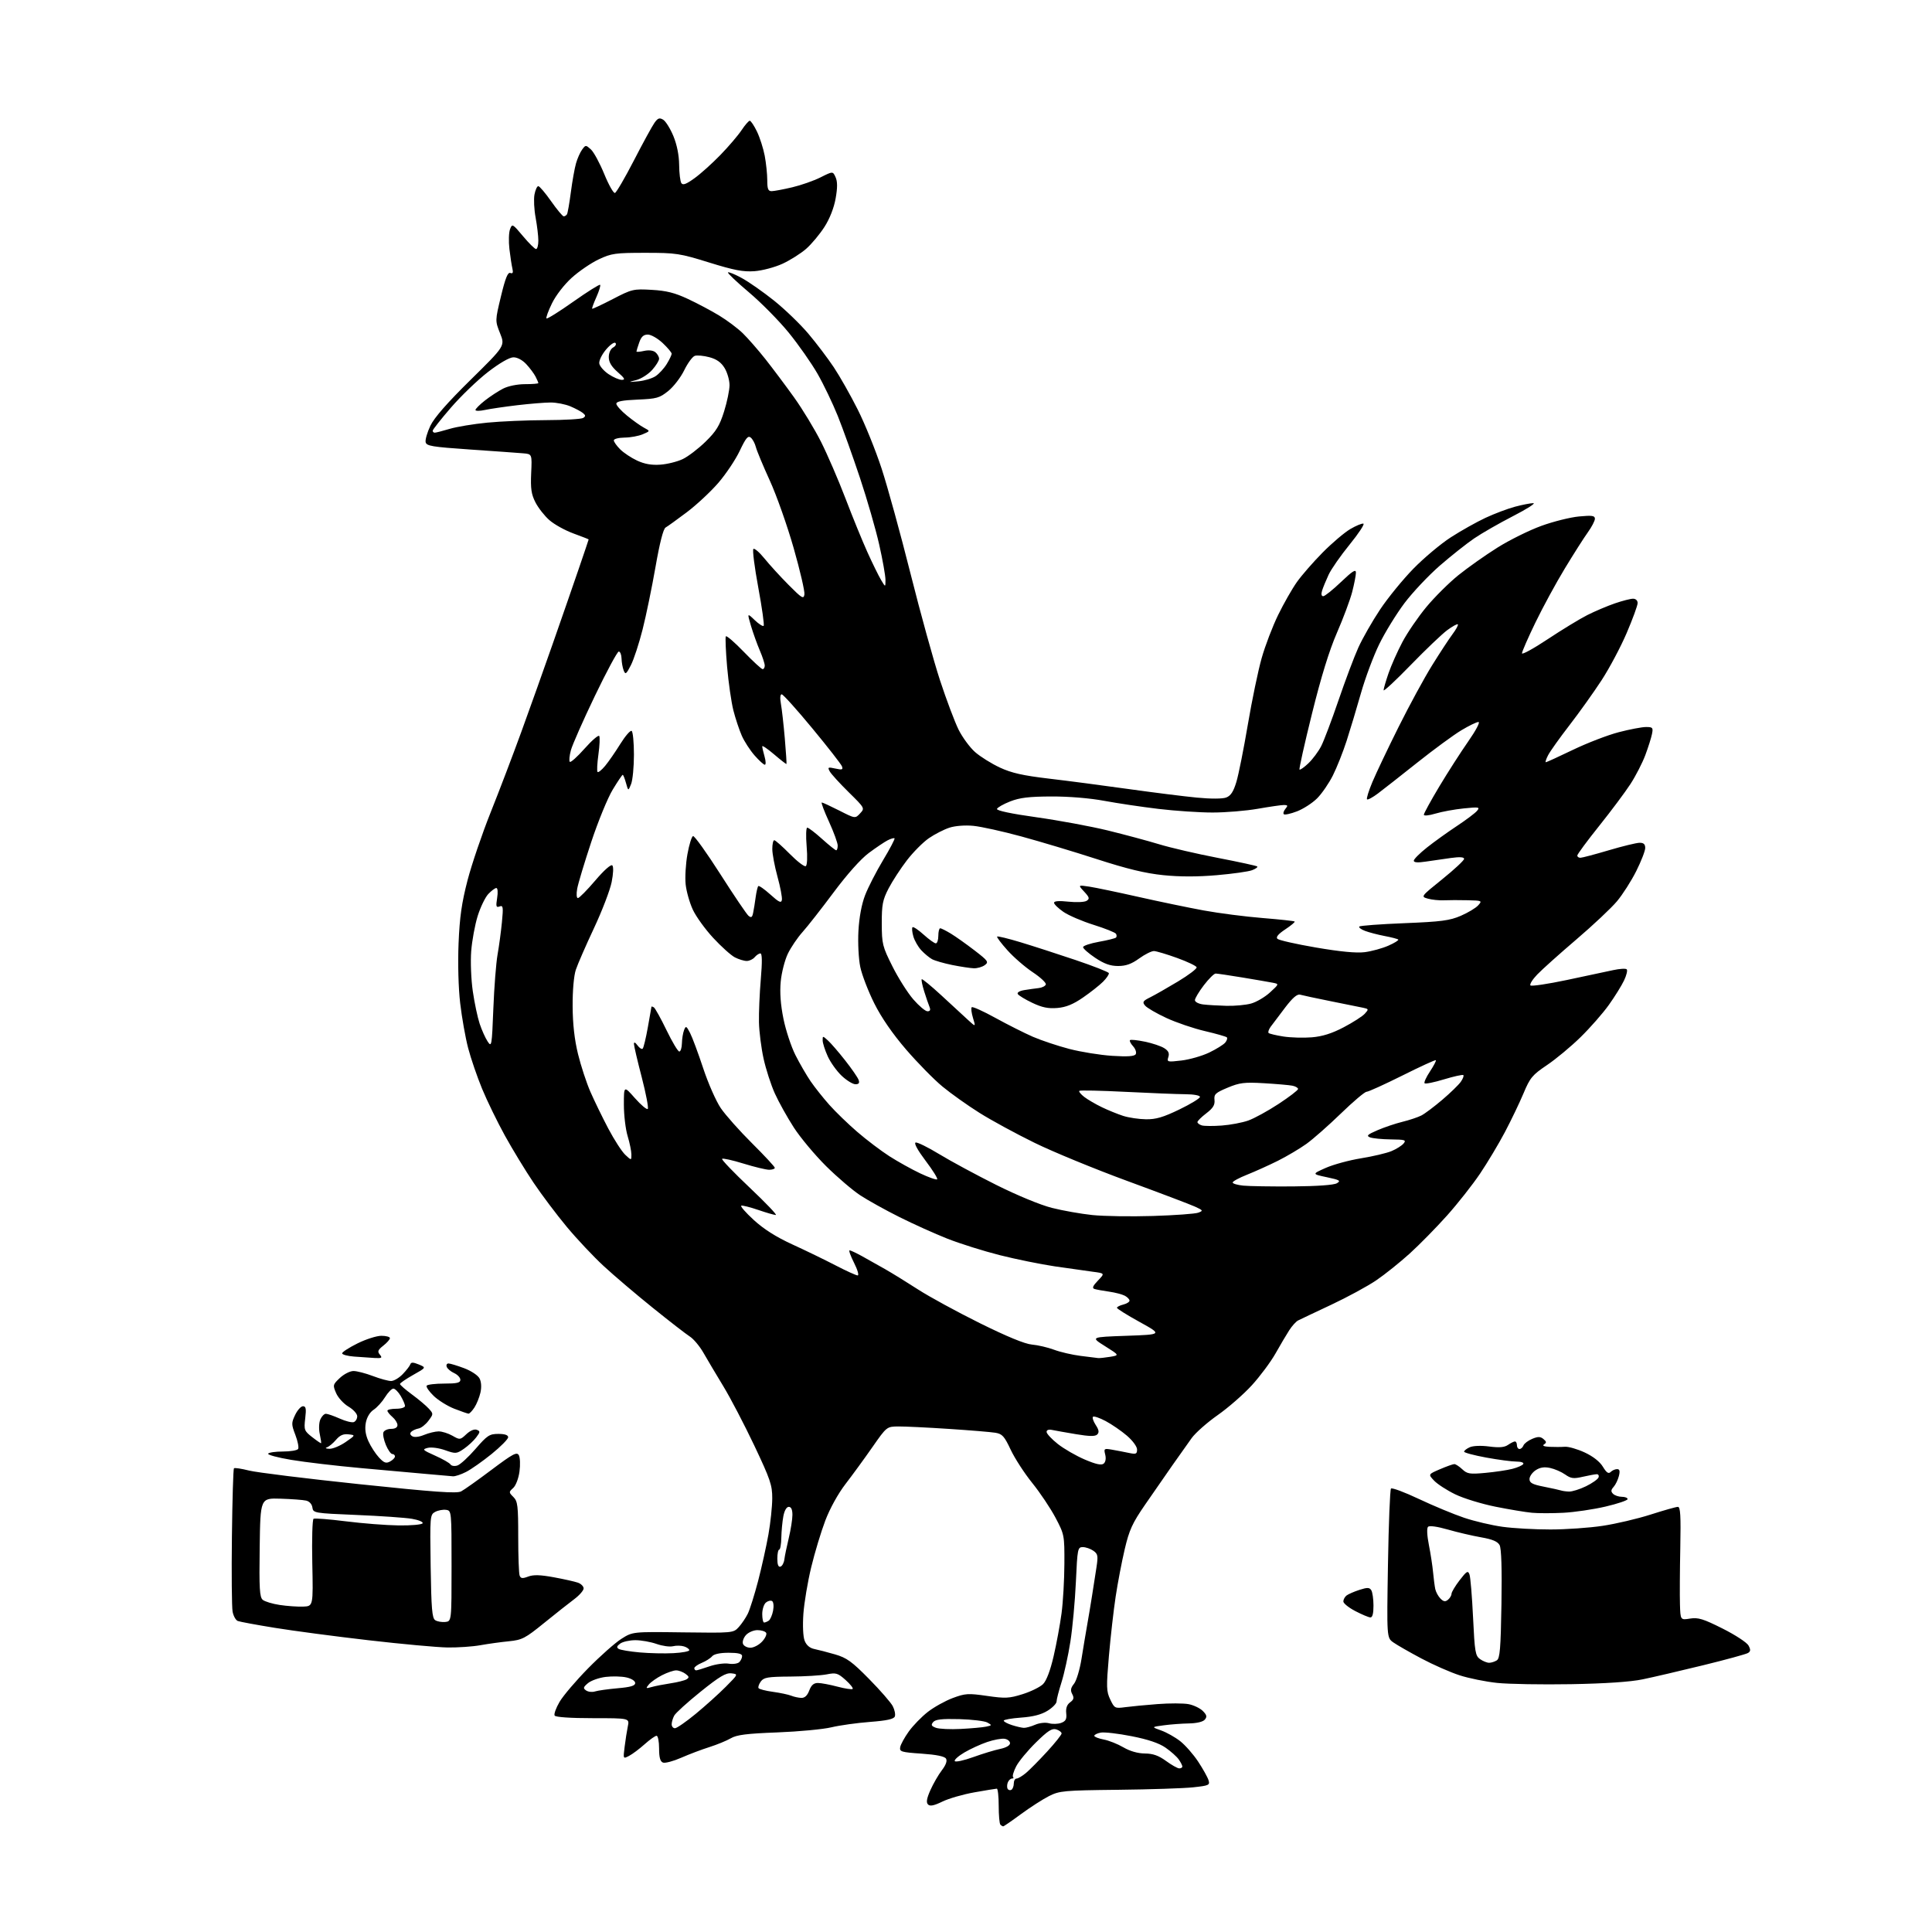 <?xml version="1.0" encoding="UTF-8" standalone="no"?>
<svg 
  version="1.1" 
  xmlns="http://www.w3.org/2000/svg" 
  xmlns:xlink="http://www.w3.org/1999/xlink" 
  xmlns:svg="http://www.w3.org/2000/svg"
  xmlns:rdf="http://www.w3.org/1999/02/22-rdf-syntax-ns#"
  xmlns:cc="http://creativecommons.org/ns#"
  xmlns:dc="http://purl.org/dc/elements/1.1/"
  viewBox="0 0 768 768"
  width="768"
  height="768"
>
<style>svg {background-color: white; }</style>"
<path stroke="none" fill="black" fill-rule="evenodd" d="M398.79,726.00C398.54,726.00 398.03,725.70 397.67,725.33C397.30,724.97 397.00,721.59 397.00,717.83C397.00,714.08 396.66,711.01 396.25,711.02C395.84,711.03 391.84,711.68 387.36,712.48C382.89,713.27 377.15,714.92 374.61,716.16C371.27,717.78 369.70,718.10 368.91,717.31C368.11,716.51 368.37,714.94 369.84,711.62C370.96,709.10 373.00,705.55 374.38,703.74C376.03,701.58 376.60,699.98 376.05,699.08C375.49,698.17 372.22,697.51 366.35,697.10C358.26,696.55 357.53,696.33 357.84,694.53C358.03,693.45 359.57,690.64 361.26,688.29C362.95,685.93 366.35,682.44 368.81,680.52C371.26,678.61 375.73,676.12 378.72,675.00C383.71,673.14 384.86,673.07 392.35,674.15C399.65,675.21 401.18,675.13 406.52,673.45C409.81,672.42 413.46,670.62 414.63,669.46C415.98,668.11 417.50,664.10 418.82,658.42C419.96,653.51 421.38,645.82 421.98,641.33C422.58,636.84 423.09,627.97 423.11,621.63C423.16,610.28 423.10,609.98 419.57,603.29C417.59,599.56 413.44,593.35 410.33,589.50C407.22,585.65 403.37,579.70 401.76,576.28C399.24,570.91 398.41,569.99 395.67,569.54C393.93,569.25 385.60,568.56 377.17,568.01C368.74,567.45 359.74,567.02 357.17,567.04C352.50,567.08 352.50,567.08 346.77,575.29C343.62,579.81 338.82,586.39 336.10,589.92C333.18,593.71 329.89,599.65 328.08,604.42C326.39,608.86 323.86,617.23 322.47,623.00C321.07,628.77 319.68,637.10 319.36,641.50C319.03,646.24 319.23,650.61 319.86,652.22C320.56,654.00 321.90,655.14 323.71,655.51C325.25,655.82 328.95,656.78 331.95,657.65C336.57,658.99 338.64,660.48 345.45,667.40C349.88,671.89 354.12,676.76 354.88,678.21C355.64,679.67 356.01,681.52 355.71,682.32C355.30,683.37 352.57,683.97 345.82,684.49C340.70,684.88 333.80,685.84 330.50,686.63C327.20,687.42 317.52,688.33 309.00,688.66C296.81,689.12 292.86,689.62 290.50,691.00C288.85,691.96 285.02,693.53 282.00,694.49C278.98,695.44 273.93,697.35 270.79,698.73C267.64,700.11 264.38,700.98 263.54,700.65C262.44,700.23 262.00,698.63 262.00,695.03C262.00,692.26 261.55,690.00 261.00,690.00C260.45,690.00 258.32,691.51 256.25,693.36C254.19,695.20 251.42,697.28 250.10,697.97C247.69,699.23 247.69,699.23 248.30,694.37C248.63,691.69 249.20,688.04 249.57,686.25C250.25,683.00 250.25,683.00 235.68,683.00C226.77,683.00 220.87,682.60 220.48,681.97C220.13,681.40 221.01,678.95 222.44,676.51C223.87,674.07 228.97,668.08 233.77,663.20C238.57,658.31 244.53,653.04 247.00,651.47C251.50,648.62 251.50,648.62 271.51,648.89C291.32,649.15 291.53,649.13 293.64,646.82C294.81,645.55 296.43,643.15 297.25,641.50C298.07,639.85 299.91,634.00 301.35,628.50C302.78,623.00 304.63,614.67 305.46,610.00C306.29,605.32 306.97,598.85 306.98,595.62C307.00,590.38 306.22,588.09 299.84,574.62C295.89,566.30 290.35,555.67 287.50,551.00C284.66,546.33 281.12,540.36 279.62,537.74C278.13,535.13 275.69,532.22 274.20,531.28C272.72,530.33 266.05,525.17 259.40,519.80C252.74,514.44 244.00,507.00 239.97,503.27C235.94,499.55 229.35,492.55 225.32,487.71C221.30,482.88 215.34,474.97 212.09,470.13C208.83,465.29 203.71,456.87 200.70,451.42C197.69,445.96 193.61,437.59 191.64,432.81C189.67,428.03 187.17,420.74 186.09,416.61C185.01,412.48 183.59,404.47 182.93,398.80C182.22,392.71 181.96,382.99 182.29,375.00C182.72,364.53 183.53,358.90 185.86,349.91C187.52,343.54 191.66,331.39 195.05,322.91C198.44,314.44 203.91,300.07 207.21,291.00C210.51,281.93 216.13,266.18 219.69,256.00C223.25,245.82 227.93,232.35 230.08,226.05C232.24,219.75 234.00,214.52 234.00,214.43C234.00,214.34 231.28,213.28 227.95,212.06C224.63,210.85 220.33,208.47 218.40,206.77C216.46,205.08 213.97,201.89 212.85,199.70C211.20,196.47 210.88,194.25 211.15,188.10C211.50,180.50 211.50,180.50 208.00,180.20C206.07,180.03 196.63,179.36 187.01,178.70C171.62,177.64 169.49,177.29 169.19,175.73C169.00,174.75 169.86,171.83 171.09,169.23C172.60,166.05 177.83,160.08 187.06,151.00C200.78,137.50 200.78,137.50 198.79,132.50C196.80,127.50 196.80,127.50 199.15,117.75C200.88,110.56 201.86,108.13 202.86,108.51C203.84,108.88 204.07,108.39 203.69,106.76C203.39,105.52 202.86,102.03 202.50,99.00C202.15,95.97 202.25,92.44 202.74,91.14C203.60,88.84 203.74,88.92 207.91,93.89C210.26,96.70 212.59,99.00 213.09,99.00C213.59,99.00 214.00,97.51 214.00,95.68C214.00,93.86 213.51,89.74 212.92,86.52C212.32,83.31 212.12,79.17 212.46,77.34C212.81,75.50 213.49,74.00 213.98,74.00C214.47,74.00 216.77,76.70 219.08,80.00C221.40,83.30 223.65,86.00 224.09,86.00C224.52,86.00 225.11,85.63 225.39,85.18C225.66,84.73 226.35,80.80 226.92,76.43C227.49,72.07 228.41,66.90 228.97,64.95C229.52,63.00 230.62,60.53 231.40,59.47C232.79,57.57 232.86,57.57 234.89,59.40C236.03,60.43 238.41,64.82 240.19,69.16C241.96,73.49 243.88,76.88 244.45,76.70C245.03,76.51 248.43,70.69 252.00,63.76C255.57,56.83 259.25,50.11 260.16,48.83C261.51,46.93 262.15,46.70 263.63,47.59C264.63,48.20 266.45,51.12 267.68,54.09C269.09,57.51 269.93,61.70 269.97,65.50C270.00,68.80 270.39,72.07 270.84,72.77C271.44,73.73 272.74,73.25 276.07,70.85C278.51,69.10 283.15,64.92 286.39,61.58C289.63,58.24 293.41,53.81 294.78,51.75C296.15,49.69 297.62,48.00 298.04,48.00C298.47,48.00 299.76,49.93 300.90,52.28C302.04,54.64 303.43,58.98 303.99,61.92C304.54,64.86 305.00,69.24 305.00,71.64C305.00,75.13 305.35,76.00 306.75,75.99C307.71,75.98 311.38,75.29 314.90,74.46C318.42,73.63 323.50,71.85 326.19,70.50C331.07,68.05 331.07,68.05 332.15,70.44C332.93,72.15 332.94,74.55 332.18,78.87C331.51,82.64 329.84,86.91 327.73,90.21C325.86,93.12 322.60,97.03 320.47,98.90C318.33,100.77 314.10,103.44 311.05,104.85C308.00,106.25 302.99,107.58 299.92,107.80C295.48,108.13 291.81,107.43 281.92,104.36C270.19,100.72 268.77,100.50 256.50,100.50C244.58,100.50 243.04,100.72 238.00,103.10C234.97,104.53 230.16,107.81 227.30,110.39C224.30,113.10 220.96,117.42 219.42,120.58C217.94,123.60 216.96,126.30 217.24,126.58C217.52,126.86 222.33,123.86 227.91,119.91C233.50,115.97 238.29,112.96 238.56,113.22C238.82,113.49 238.15,115.67 237.08,118.08C236.00,120.48 235.24,122.57 235.39,122.72C235.54,122.87 239.22,121.15 243.58,118.89C251.21,114.93 251.78,114.80 259.08,115.22C264.89,115.55 268.24,116.39 273.47,118.84C277.22,120.59 282.83,123.57 285.93,125.46C289.04,127.35 293.24,130.50 295.27,132.47C297.30,134.45 301.35,139.08 304.28,142.78C307.20,146.48 312.33,153.32 315.68,158.00C319.03,162.68 323.83,170.60 326.36,175.61C328.89,180.63 333.26,190.75 336.08,198.11C338.89,205.48 342.82,215.10 344.81,219.50C346.80,223.90 349.23,228.85 350.21,230.50C351.99,233.50 351.99,233.50 351.99,230.50C351.98,228.85 350.87,222.55 349.50,216.50C348.14,210.45 344.70,198.53 341.86,190.00C339.02,181.47 335.06,170.41 333.05,165.40C331.04,160.40 327.42,152.84 325.00,148.61C322.57,144.37 317.42,137.02 313.55,132.26C309.67,127.50 302.54,120.27 297.70,116.19C292.86,112.11 289.12,108.55 289.38,108.28C289.65,108.02 292.13,109.03 294.89,110.54C297.65,112.04 303.42,116.08 307.71,119.51C311.99,122.94 318.11,128.84 321.31,132.62C324.51,136.41 329.07,142.43 331.45,146.00C333.83,149.57 338.11,157.12 340.95,162.78C343.80,168.43 348.08,179.01 350.46,186.28C352.84,193.55 358.00,212.32 361.94,228.00C365.88,243.68 371.16,262.80 373.69,270.50C376.22,278.20 379.54,287.01 381.07,290.09C382.61,293.16 385.56,297.16 387.63,298.98C389.71,300.80 394.13,303.56 397.45,305.11C402.11,307.28 406.59,308.29 417.00,309.52C424.43,310.39 438.60,312.25 448.50,313.64C458.40,315.03 470.66,316.57 475.75,317.06C481.37,317.60 485.97,317.58 487.45,317.02C489.25,316.33 490.32,314.70 491.49,310.79C492.37,307.88 494.41,297.62 496.04,288.00C497.67,278.38 500.14,266.48 501.54,261.58C502.93,256.67 505.88,248.95 508.10,244.42C510.31,239.89 513.67,234.00 515.56,231.34C517.45,228.68 522.03,223.42 525.75,219.66C529.46,215.90 534.41,211.70 536.74,210.32C539.07,208.95 541.43,207.98 541.98,208.16C542.53,208.35 540.06,212.08 536.50,216.47C532.93,220.85 529.17,226.25 528.14,228.47C527.11,230.68 525.95,233.51 525.56,234.75C525.12,236.18 525.28,237.00 526.01,237.00C526.63,237.00 529.82,234.46 533.07,231.35C537.67,226.97 539.00,226.13 539.00,227.64C539.00,228.71 538.32,232.18 537.50,235.36C536.67,238.53 533.95,245.82 531.45,251.55C528.40,258.56 525.15,269.09 521.53,283.72C518.56,295.68 516.33,305.67 516.58,305.91C516.82,306.15 518.41,305.04 520.10,303.43C521.80,301.82 524.09,298.75 525.19,296.60C526.29,294.46 529.39,286.25 532.08,278.37C534.77,270.49 538.32,261.04 539.98,257.38C541.64,253.72 545.52,246.93 548.60,242.30C551.68,237.68 557.64,230.37 561.85,226.06C566.06,221.76 572.77,216.13 576.77,213.56C580.77,210.98 586.95,207.51 590.50,205.85C594.06,204.19 599.33,202.20 602.23,201.43C605.13,200.65 608.40,200.02 609.50,200.01C610.60,200.01 607.00,202.32 601.50,205.14C596.00,207.97 589.02,211.97 586.00,214.03C582.98,216.09 576.83,220.96 572.35,224.85C567.87,228.75 561.55,235.45 558.31,239.74C555.08,244.04 550.55,251.39 548.27,256.07C545.98,260.75 542.71,269.51 541.00,275.54C539.29,281.57 536.72,290.10 535.30,294.50C533.88,298.90 531.43,305.07 529.86,308.21C528.29,311.35 525.47,315.46 523.58,317.35C521.70,319.23 518.09,321.56 515.56,322.53C513.03,323.50 510.68,324.01 510.34,323.67C509.99,323.33 510.28,322.36 510.98,321.52C512.04,320.25 511.94,320.00 510.37,320.00C509.34,320.00 504.68,320.68 500.00,321.50C495.32,322.32 487.23,322.99 482.00,322.99C476.77,322.99 467.10,322.34 460.50,321.55C453.90,320.76 444.23,319.32 439.00,318.35C433.28,317.28 424.93,316.59 418.00,316.61C409.08,316.64 405.40,317.08 401.58,318.57C398.88,319.63 396.51,320.98 396.31,321.56C396.09,322.22 402.02,323.48 412.04,324.88C420.88,326.12 433.61,328.48 440.31,330.11C447.01,331.75 456.19,334.22 460.71,335.59C465.22,336.97 475.74,339.41 484.09,341.02C492.44,342.63 499.50,344.17 499.78,344.44C500.05,344.72 499.12,345.39 497.69,345.93C496.27,346.47 489.96,347.36 483.67,347.90C476.06,348.56 468.95,348.56 462.42,347.89C455.30,347.16 448.08,345.42 436.06,341.53C426.95,338.58 413.43,334.52 406.00,332.50C398.57,330.47 389.98,328.58 386.90,328.28C383.58,327.97 379.70,328.27 377.40,329.02C375.25,329.72 371.61,331.58 369.30,333.16C366.98,334.74 363.03,338.71 360.52,341.97C358.01,345.24 354.72,350.28 353.22,353.18C350.87,357.73 350.50,359.60 350.52,367.09C350.54,375.23 350.79,376.24 354.74,384.12C357.04,388.73 360.78,394.64 363.04,397.25C365.30,399.86 367.84,402.00 368.68,402.00C369.75,402.00 369.99,401.47 369.49,400.25C369.09,399.29 368.14,396.51 367.38,394.09C366.62,391.66 366.18,389.49 366.40,389.26C366.63,389.04 370.12,391.91 374.16,395.63C378.19,399.36 382.94,403.73 384.70,405.35C387.90,408.30 387.90,408.30 386.78,404.65C386.17,402.64 385.94,400.73 386.28,400.39C386.61,400.05 390.85,401.96 395.69,404.63C400.54,407.30 407.24,410.67 410.58,412.13C413.93,413.58 420.45,415.76 425.08,416.97C429.71,418.17 437.37,419.41 442.11,419.71C448.22,420.10 450.93,419.92 451.46,419.07C451.86,418.41 451.40,417.00 450.44,415.93C449.47,414.86 448.91,413.76 449.19,413.47C449.48,413.19 452.14,413.46 455.10,414.08C458.07,414.69 461.53,415.85 462.80,416.66C464.48,417.72 464.92,418.67 464.44,420.18C463.81,422.17 464.03,422.23 469.64,421.57C472.86,421.19 477.82,419.77 480.65,418.42C483.48,417.06 486.35,415.28 487.04,414.45C487.72,413.63 488.02,412.69 487.69,412.36C487.37,412.04 483.44,410.92 478.96,409.87C474.49,408.83 467.60,406.49 463.66,404.66C459.72,402.84 455.91,400.62 455.18,399.73C454.03,398.34 454.30,397.90 457.18,396.47C459.01,395.56 463.99,392.72 468.25,390.16C472.51,387.60 475.86,385.05 475.68,384.50C475.50,383.95 472.02,382.29 467.93,380.81C463.84,379.33 459.71,378.10 458.74,378.06C457.77,378.03 455.12,379.35 452.84,381.00C449.79,383.21 447.58,384.00 444.46,384.00C441.35,384.00 438.94,383.14 435.36,380.75C432.69,378.96 430.52,377.05 430.54,376.50C430.57,375.95 433.39,375.00 436.83,374.38C440.26,373.77 443.32,373.01 443.63,372.70C443.95,372.39 443.94,371.71 443.62,371.19C443.30,370.67 439.31,369.08 434.77,367.65C430.22,366.23 424.81,363.91 422.75,362.50C420.69,361.08 419.00,359.45 419.00,358.87C419.00,358.17 420.97,358.02 424.75,358.43C427.95,358.77 431.15,358.62 431.97,358.08C433.22,357.26 433.06,356.69 430.97,354.44C428.50,351.77 428.50,351.77 433.00,352.45C435.48,352.83 444.25,354.66 452.50,356.52C460.75,358.38 472.45,360.81 478.50,361.92C484.55,363.03 495.07,364.38 501.88,364.93C508.69,365.48 514.44,366.10 514.65,366.32C514.86,366.53 513.18,367.94 510.91,369.44C508.12,371.29 507.11,372.51 507.79,373.19C508.35,373.75 515.26,375.31 523.15,376.66C532.77,378.31 539.15,378.92 542.50,378.50C545.25,378.15 549.48,376.99 551.90,375.92C554.33,374.85 556.09,373.76 555.83,373.49C555.56,373.23 553.13,372.59 550.42,372.08C547.72,371.56 544.20,370.65 542.61,370.04C541.02,369.44 540.01,368.66 540.36,368.31C540.71,367.95 548.76,367.36 558.25,366.98C572.91,366.39 576.28,365.95 580.68,364.05C583.53,362.82 586.63,360.96 587.58,359.91C589.26,358.05 589.15,358.00 583.40,357.86C580.16,357.78 575.92,357.79 574.00,357.88C572.08,357.97 569.20,357.68 567.62,357.23C564.74,356.42 564.74,356.42 573.37,349.46C578.12,345.63 582.00,342.01 582.00,341.42C582.00,340.69 580.30,340.57 576.75,341.06C573.86,341.46 569.36,342.11 566.75,342.50C563.55,342.99 562.00,342.87 562.00,342.14C562.00,341.54 564.36,339.18 567.25,336.89C570.14,334.60 575.49,330.76 579.15,328.34C582.80,325.93 586.40,323.22 587.15,322.32C588.39,320.82 587.94,320.74 581.85,321.36C578.19,321.73 573.13,322.66 570.60,323.42C568.01,324.20 566.00,324.39 566.00,323.86C566.00,323.34 568.75,318.32 572.11,312.70C575.47,307.09 580.66,299.01 583.63,294.75C586.71,290.34 588.47,287.00 587.71,287.00C586.98,287.00 583.89,288.50 580.85,290.33C577.81,292.16 569.96,297.92 563.41,303.13C556.86,308.34 549.80,313.88 547.72,315.44C545.65,317.00 543.71,318.04 543.41,317.75C543.12,317.46 544.08,314.36 545.55,310.86C547.02,307.36 551.70,297.52 555.95,289.00C560.20,280.48 566.19,269.45 569.27,264.50C572.34,259.55 576.01,253.96 577.42,252.07C578.83,250.19 579.77,248.44 579.52,248.18C579.26,247.93 577.35,248.98 575.28,250.51C573.20,252.05 566.66,258.29 560.75,264.38C554.84,270.47 550.00,274.97 550.00,274.38C550.00,273.80 550.88,270.77 551.95,267.65C553.02,264.54 555.50,258.96 557.46,255.25C559.42,251.54 563.70,245.27 566.98,241.32C570.25,237.37 575.98,231.68 579.71,228.66C583.45,225.65 590.44,220.70 595.26,217.68C600.07,214.66 607.93,210.77 612.72,209.04C617.50,207.30 624.25,205.62 627.71,205.30C632.89,204.81 634.00,204.98 634.00,206.21C634.00,207.03 632.74,209.45 631.20,211.60C629.65,213.74 625.53,220.22 622.03,226.00C618.52,231.78 613.27,241.45 610.34,247.50C607.41,253.55 605.01,259.04 605.01,259.70C605.00,260.35 609.61,257.83 615.25,254.08C620.89,250.34 627.96,246.03 630.98,244.50C633.99,242.98 638.90,240.90 641.88,239.87C644.87,238.84 648.14,238.00 649.16,238.00C650.25,238.00 650.99,238.71 650.98,239.75C650.97,240.71 649.02,246.04 646.65,251.58C644.29,257.12 639.78,265.60 636.65,270.41C633.51,275.22 627.77,283.26 623.90,288.27C620.02,293.29 616.20,298.65 615.40,300.20C614.60,301.74 614.19,303.00 614.49,303.00C614.79,303.00 619.64,300.78 625.27,298.07C630.90,295.36 639.07,292.21 643.44,291.07C647.80,289.93 652.70,289.00 654.31,289.00C656.99,289.00 657.20,289.25 656.69,291.78C656.39,293.30 655.19,297.08 654.04,300.17C652.88,303.26 650.23,308.43 648.14,311.65C646.05,314.87 640.44,322.38 635.67,328.34C630.90,334.30 627.00,339.58 627.00,340.09C627.00,340.59 627.56,340.99 628.25,340.98C628.94,340.97 634.00,339.63 639.50,338.00C645.00,336.37 650.51,335.03 651.75,335.02C653.37,335.00 654.00,335.58 654.00,337.08C654.00,338.23 652.39,342.36 650.43,346.28C648.47,350.19 645.02,355.59 642.77,358.27C640.53,360.95 633.25,367.80 626.59,373.48C619.94,379.16 612.96,385.41 611.07,387.39C609.18,389.36 607.97,391.31 608.38,391.72C608.79,392.13 615.29,391.16 622.82,389.57C630.34,387.98 638.63,386.21 641.22,385.65C643.82,385.08 646.27,384.93 646.65,385.32C647.04,385.71 646.56,387.71 645.58,389.76C644.60,391.82 641.88,396.20 639.52,399.50C637.16,402.80 632.12,408.55 628.32,412.27C624.52,416.00 618.50,421.00 614.95,423.39C609.12,427.32 608.22,428.40 605.62,434.62C604.03,438.40 600.71,445.32 598.24,450.00C595.77,454.68 591.33,462.10 588.37,466.50C585.41,470.90 579.50,478.40 575.24,483.17C570.98,487.94 564.30,494.74 560.39,498.29C556.48,501.83 550.47,506.65 547.03,508.98C543.59,511.31 535.54,515.68 529.14,518.68C522.74,521.68 516.83,524.49 516.00,524.91C515.17,525.34 513.60,527.08 512.50,528.79C511.40,530.49 508.93,534.66 507.02,538.05C505.10,541.44 500.85,547.14 497.58,550.72C494.30,554.30 488.22,559.61 484.06,562.52C479.90,565.44 475.24,569.55 473.71,571.66C472.18,573.77 468.72,578.65 466.03,582.50C463.33,586.35 458.45,593.40 455.17,598.16C450.11,605.51 448.89,608.18 447.09,615.85C445.92,620.81 444.30,629.29 443.49,634.69C442.67,640.08 441.47,650.69 440.81,658.25C439.74,670.70 439.79,672.33 441.35,675.60C443.00,679.07 443.22,679.18 447.28,678.63C449.60,678.32 455.39,677.76 460.14,677.40C464.89,677.03 470.43,677.05 472.44,677.42C474.46,677.80 477.02,679.02 478.12,680.12C479.72,681.72 479.89,682.43 478.94,683.57C478.22,684.44 475.77,685.03 472.63,685.09C469.81,685.14 465.29,685.47 462.59,685.84C457.67,686.50 457.67,686.50 461.59,687.89C463.74,688.65 467.15,690.57 469.16,692.15C471.18,693.74 474.38,697.39 476.28,700.26C478.18,703.14 480.03,706.46 480.40,707.63C481.01,709.62 480.60,709.81 474.28,710.49C470.56,710.89 457.15,711.33 444.48,711.47C422.84,711.71 421.19,711.86 416.98,713.98C414.52,715.23 409.52,718.44 405.88,721.12C402.24,723.80 399.05,726.00 398.79,726.00zM402.07,711.46C402.58,711.14 403.00,710.01 403.00,708.94C403.00,707.87 403.50,707.00 404.11,707.00C404.71,707.00 406.41,705.99 407.88,704.75C409.34,703.51 413.12,699.69 416.27,696.26C419.42,692.83 422.00,689.59 422.00,689.08C422.00,688.56 421.05,687.83 419.88,687.46C418.20,686.93 416.54,688.00 411.81,692.65C408.53,695.87 405.00,700.13 403.96,702.13C402.93,704.12 402.37,706.03 402.71,706.38C403.05,706.72 402.86,707.00 402.27,707.00C401.69,707.00 400.94,707.72 400.60,708.59C400.27,709.46 400.25,710.60 400.57,711.11C400.88,711.62 401.56,711.77 402.07,711.46zM468.75,702.96C469.44,702.98 470.00,702.65 470.00,702.22C470.00,701.79 469.36,700.53 468.57,699.41C467.79,698.29 465.43,696.18 463.32,694.72C460.72,692.92 456.38,691.45 449.80,690.16C444.48,689.11 438.97,688.47 437.56,688.74C436.15,689.01 435.00,689.58 435.00,690.01C435.00,690.43 436.67,691.09 438.72,691.48C440.77,691.86 444.29,693.26 446.56,694.59C449.17,696.12 452.29,697.01 455.09,697.04C458.34,697.07 460.55,697.85 463.50,700.00C465.70,701.60 468.06,702.94 468.75,702.96zM386.84,698.49C390.55,697.15 395.37,695.68 397.55,695.23C399.96,694.73 401.50,693.84 401.50,692.96C401.50,692.15 400.52,691.36 399.31,691.19C398.11,691.02 395.02,691.59 392.44,692.47C389.86,693.34 385.78,695.21 383.38,696.62C380.97,698.04 379.24,699.58 379.54,700.06C379.83,700.54 383.12,699.83 386.84,698.49zM381.93,687.28C386.09,687.07 390.62,686.66 391.99,686.37C394.37,685.87 394.39,685.80 392.49,684.73C391.40,684.12 386.37,683.52 381.32,683.38C374.37,683.20 371.84,683.49 370.95,684.56C370.00,685.70 370.22,686.15 372.06,686.83C373.33,687.29 377.77,687.50 381.93,687.28zM268.31,687.00C269.02,687.00 272.74,684.43 276.56,681.28C280.37,678.14 285.75,673.30 288.50,670.53C293.50,665.50 293.50,665.50 290.73,665.18C288.54,664.93 286.00,666.44 278.49,672.48C273.28,676.67 268.56,680.95 268.01,681.99C267.45,683.02 267.00,684.57 267.00,685.43C267.00,686.30 267.59,687.00 268.31,687.00zM407.00,686.85C407.82,686.88 409.85,686.33 411.50,685.61C413.22,684.87 415.57,684.62 417.01,685.02C418.39,685.41 420.56,685.34 421.84,684.87C423.66,684.19 424.09,683.38 423.84,681.04C423.63,679.03 424.13,677.62 425.39,676.70C426.85,675.64 427.03,674.92 426.22,673.41C425.44,671.94 425.61,670.97 426.94,669.32C427.90,668.13 429.25,663.64 429.93,659.33C430.62,655.02 431.62,649.02 432.16,646.00C432.70,642.98 433.56,637.80 434.08,634.50C434.60,631.20 435.39,626.11 435.84,623.19C436.57,618.44 436.44,617.72 434.61,616.44C433.48,615.65 431.60,615.00 430.43,615.00C428.40,615.00 428.28,615.60 427.68,628.85C427.33,636.47 426.35,647.16 425.49,652.60C424.64,658.05 423.05,665.29 421.97,668.71C420.89,672.12 420.00,675.57 420.00,676.38C420.00,677.18 418.38,678.84 416.40,680.06C413.95,681.58 410.63,682.44 405.90,682.77C402.11,683.05 399.00,683.59 399.00,683.99C399.00,684.39 400.46,685.18 402.25,685.75C404.04,686.33 406.18,686.82 407.00,686.85zM318.53,674.94C319.90,674.98 320.93,674.02 321.69,672.00C322.51,669.84 323.48,669.00 325.16,669.01C326.45,669.02 329.95,669.68 332.95,670.48C335.95,671.27 338.65,671.68 338.95,671.38C339.25,671.08 337.97,669.47 336.11,667.80C333.03,665.06 332.33,664.85 328.61,665.59C326.35,666.03 319.85,666.43 314.16,666.46C305.23,666.52 303.63,666.79 302.44,668.41C301.68,669.45 301.28,670.64 301.53,671.05C301.79,671.47 304.36,672.14 307.25,672.53C310.14,672.93 313.40,673.62 314.50,674.06C315.60,674.51 317.41,674.90 318.53,674.94zM236.50,672.38C237.60,672.02 241.65,671.45 245.50,671.11C250.69,670.66 252.50,670.12 252.50,669.04C252.50,668.19 251.04,667.26 249.00,666.80C247.07,666.37 243.36,666.28 240.74,666.60C238.13,666.92 234.98,668.04 233.74,669.07C231.82,670.69 231.71,671.11 233.00,671.99C233.82,672.56 235.40,672.73 236.50,672.38zM259.00,670.63C260.38,670.23 263.76,669.57 266.53,669.15C269.29,668.74 272.17,668.01 272.93,667.55C274.05,666.85 273.96,666.44 272.46,665.35C271.45,664.61 269.79,664.00 268.77,664.00C267.75,664.00 265.22,664.87 263.14,665.93C261.07,666.99 258.72,668.64 257.93,669.60C256.62,671.20 256.71,671.29 259.00,670.63zM624.50,669.49C612.95,669.69 599.76,669.46 595.19,668.99C590.62,668.51 583.87,667.15 580.19,665.95C576.51,664.76 569.67,661.75 565.00,659.26C560.33,656.78 555.32,653.91 553.88,652.89C551.25,651.04 551.25,651.04 551.74,621.77C552.01,605.67 552.55,592.15 552.94,591.73C553.33,591.30 558.34,593.17 564.07,595.88C569.81,598.59 577.88,601.94 582.00,603.33C586.12,604.72 593.02,606.34 597.32,606.93C601.62,607.52 610.17,608.00 616.32,607.99C622.47,607.99 631.81,607.34 637.08,606.54C642.35,605.75 650.95,603.73 656.19,602.05C661.42,600.37 666.28,599.00 666.99,599.00C667.99,599.00 668.19,602.55 667.94,615.25C667.76,624.19 667.70,634.32 667.81,637.76C668.00,644.02 668.00,644.02 671.82,643.41C675.05,642.90 677.06,643.51 684.78,647.39C689.81,649.91 694.43,652.94 695.06,654.12C695.96,655.79 695.91,656.44 694.85,657.09C694.11,657.55 686.08,659.75 677.00,661.97C667.92,664.19 657.12,666.71 653.00,667.56C648.10,668.58 638.23,669.24 624.50,669.49zM276.75,663.99C277.16,663.98 279.52,663.26 282.00,662.40C284.48,661.54 287.91,661.05 289.63,661.33C291.35,661.61 293.27,661.33 293.88,660.72C294.50,660.10 295.00,659.01 295.00,658.30C295.00,657.39 293.37,657.00 289.62,657.00C286.25,657.00 283.81,657.52 283.09,658.39C282.45,659.16 280.60,660.34 278.97,661.01C277.34,661.69 276.00,662.64 276.00,663.12C276.00,663.60 276.34,663.99 276.75,663.99zM591.97,660.98C592.81,660.98 594.17,660.54 595.00,660.02C596.24,659.24 596.56,655.34 596.85,637.65C597.08,623.62 596.82,615.54 596.12,614.22C595.34,612.77 593.31,611.91 588.77,611.11C585.32,610.51 579.37,609.12 575.54,608.02C571.36,606.82 568.22,606.38 567.67,606.93C567.12,607.48 567.26,610.37 568.01,614.17C568.70,617.65 569.44,622.52 569.67,625.00C569.90,627.48 570.29,630.48 570.54,631.68C570.80,632.88 571.73,634.58 572.61,635.46C573.85,636.70 574.53,636.81 575.61,635.91C576.37,635.28 577.00,634.22 577.00,633.56C577.00,632.90 578.45,630.48 580.22,628.17C583.03,624.52 583.54,624.22 584.14,625.86C584.53,626.89 585.16,634.57 585.56,642.91C586.22,656.70 586.47,658.22 588.36,659.54C589.51,660.34 591.13,660.99 591.97,660.98zM267.68,657.16C271.16,656.98 274.00,656.45 274.00,655.98C274.00,655.52 273.07,654.84 271.93,654.48C270.79,654.12 268.81,654.08 267.53,654.40C266.26,654.72 263.31,654.31 260.98,653.49C258.65,652.67 254.87,652.00 252.57,652.00C250.26,652.00 247.55,652.61 246.54,653.35C245.17,654.35 245.02,654.89 245.93,655.46C246.61,655.88 250.36,656.51 254.26,656.86C258.16,657.21 264.20,657.35 267.68,657.16zM177.94,654.90C173.85,654.84 159.70,653.55 146.50,652.02C133.30,650.50 116.54,648.28 109.25,647.09C101.97,645.91 95.34,644.69 94.53,644.37C93.72,644.06 92.79,642.39 92.46,640.65C92.14,638.92 92.01,625.50 92.19,610.83C92.36,596.16 92.72,583.94 93.00,583.67C93.28,583.40 95.97,583.80 99.00,584.57C102.03,585.33 121.74,587.77 142.81,589.98C172.93,593.14 181.59,593.76 183.31,592.85C184.52,592.22 189.96,588.36 195.41,584.26C203.90,577.89 205.45,577.06 206.25,578.47C206.75,579.38 206.87,582.31 206.50,584.98C206.13,587.72 205.03,590.57 204.00,591.50C202.22,593.11 202.22,593.22 204.08,595.08C205.79,596.79 206.00,598.53 206.00,610.92C206.00,618.57 206.25,625.50 206.56,626.31C207.02,627.49 207.69,627.57 209.96,626.71C212.04,625.92 214.74,626.00 220.15,626.99C224.19,627.73 228.51,628.70 229.75,629.14C230.99,629.59 232.00,630.61 232.00,631.42C232.00,632.23 230.32,634.16 228.26,635.70C226.20,637.24 220.81,641.50 216.28,645.17C208.76,651.28 207.56,651.90 202.28,652.43C199.10,652.74 194.00,653.45 190.94,654.00C187.88,654.55 182.03,654.95 177.94,654.90zM298.29,655.00C299.59,655.00 301.68,653.91 302.93,652.57C304.18,651.24 304.91,649.66 304.55,649.07C304.18,648.48 302.63,648.00 301.10,648.00C299.56,648.00 297.51,648.88 296.53,649.96C295.56,651.04 295.02,652.62 295.35,653.46C295.67,654.31 297.00,655.00 298.29,655.00zM177.00,644.76C179.50,644.50 179.50,644.50 179.50,622.50C179.50,600.60 179.49,600.50 177.30,600.19C176.09,600.02 174.15,600.38 172.99,601.00C170.94,602.10 170.89,602.65 171.19,622.60C171.45,639.47 171.76,643.25 173.00,644.05C173.82,644.58 175.62,644.90 177.00,644.76zM303.75,644.98C304.16,644.98 304.99,644.64 305.59,644.23C306.19,643.83 306.97,642.05 307.31,640.29C307.66,638.49 307.49,636.80 306.92,636.45C306.37,636.11 305.26,636.37 304.46,637.04C303.66,637.70 303.00,639.76 303.00,641.62C303.00,643.48 303.34,644.99 303.75,644.98zM544.75,642.95C544.06,642.93 541.36,641.79 538.75,640.43C536.14,639.07 534.00,637.35 534.00,636.60C534.00,635.86 534.56,634.80 535.25,634.25C535.94,633.71 538.24,632.70 540.37,632.01C543.56,630.98 544.39,631.01 545.10,632.13C545.58,632.88 545.98,635.64 545.98,638.25C545.99,641.42 545.58,642.98 544.75,642.95zM120.50,638.65C124.50,638.50 124.50,638.50 124.14,621.38C123.94,611.96 124.17,604.03 124.64,603.74C125.11,603.46 130.90,603.92 137.50,604.75C144.10,605.58 153.55,606.32 158.50,606.38C163.48,606.45 167.72,606.06 168.00,605.52C168.28,604.99 166.34,604.18 163.70,603.74C161.07,603.30 151.17,602.61 141.70,602.22C124.88,601.52 124.49,601.45 124.18,599.25C123.99,597.91 122.98,596.80 121.68,596.51C120.48,596.23 115.90,595.89 111.50,595.75C103.50,595.50 103.50,595.50 103.23,615.11C103.00,631.56 103.20,634.92 104.46,635.97C105.29,636.65 108.33,637.57 111.23,638.00C114.13,638.44 118.30,638.73 120.50,638.65zM310.25,622.76C310.94,622.53 311.63,621.25 311.79,619.92C311.95,618.59 312.74,614.77 313.54,611.44C314.34,608.10 315.00,603.94 315.00,602.19C315.00,600.06 314.51,599.00 313.55,599.00C312.66,599.00 311.82,600.46 311.39,602.75C311.00,604.81 310.64,608.63 310.59,611.24C310.54,613.85 310.16,615.99 309.75,615.99C309.34,616.00 309.00,617.61 309.00,619.58C309.00,622.00 309.41,623.03 310.25,622.76zM621.50,601.35C617.10,601.58 611.48,601.58 609.00,601.35C606.52,601.13 600.00,600.04 594.50,598.94C589.00,597.84 581.78,595.63 578.46,594.01C575.15,592.40 571.37,589.95 570.07,588.57C567.70,586.06 567.70,586.06 572.43,584.03C575.04,582.91 577.60,582.00 578.12,582.00C578.65,582.00 580.08,582.93 581.29,584.07C583.25,585.91 584.28,586.07 590.50,585.49C594.35,585.13 599.17,584.42 601.21,583.89C603.25,583.37 605.19,582.51 605.52,581.97C605.86,581.42 604.70,581.00 602.81,581.00C600.99,581.00 595.56,580.28 590.75,579.40C585.94,578.51 582.00,577.46 582.00,577.06C582.00,576.65 583.01,575.86 584.25,575.30C585.58,574.70 588.75,574.58 592.00,575.01C596.00,575.53 598.04,575.36 599.47,574.36C600.56,573.61 601.79,573.00 602.22,573.00C602.65,573.00 603.00,573.67 603.00,574.50C603.00,575.33 603.46,576.00 604.03,576.00C604.60,576.00 605.31,575.37 605.60,574.59C605.90,573.82 607.46,572.64 609.07,571.97C611.40,571.00 612.32,571.02 613.55,572.04C614.78,573.07 614.83,573.49 613.80,574.15C612.96,574.68 613.74,575.03 616.00,575.14C617.92,575.23 620.65,575.22 622.07,575.11C623.48,575.01 627.01,576.02 629.92,577.37C633.26,578.92 635.94,581.02 637.17,583.05C638.63,585.45 639.42,585.98 640.27,585.13C640.89,584.51 642.03,584.00 642.81,584.00C643.84,584.00 644.04,584.73 643.53,586.75C643.15,588.26 642.21,590.20 641.44,591.06C640.35,592.27 640.30,592.90 641.21,593.81C641.87,594.47 643.44,595.00 644.70,595.00C645.97,595.00 647.00,595.41 647.00,595.92C647.00,596.42 643.06,597.75 638.25,598.88C633.44,600.01 625.90,601.12 621.50,601.35zM623.72,592.92C624.95,592.96 627.97,592.02 630.44,590.82C632.90,589.62 635.15,588.04 635.43,587.32C635.71,586.59 635.39,586.01 634.72,586.02C634.05,586.04 631.56,586.50 629.18,587.04C625.52,587.89 624.46,587.75 622.18,586.14C620.71,585.10 618.02,583.93 616.21,583.54C613.89,583.03 612.19,583.30 610.46,584.43C609.11,585.32 608.00,586.90 608.00,587.95C608.00,589.47 609.16,590.09 613.75,590.99C616.91,591.62 619.95,592.29 620.50,592.48C621.05,592.68 622.50,592.88 623.72,592.92zM180.04,586.85C179.19,586.77 174.68,586.38 170.00,585.97C165.32,585.57 153.40,584.50 143.50,583.59C133.60,582.69 121.13,581.22 115.78,580.32C110.44,579.43 106.30,578.32 106.59,577.85C106.88,577.38 109.54,577.00 112.50,577.00C115.46,577.00 118.17,576.54 118.51,575.98C118.86,575.41 118.37,572.91 117.42,570.42C115.80,566.19 115.80,565.65 117.33,562.44C118.23,560.55 119.63,559.00 120.44,559.00C121.61,559.00 121.79,559.99 121.33,563.83C120.79,568.41 120.94,568.81 124.10,571.28C125.94,572.72 127.53,573.80 127.64,573.69C127.76,573.58 127.51,571.91 127.10,569.99C126.68,568.05 126.79,565.50 127.34,564.25C127.88,563.01 128.87,562.00 129.55,562.00C130.23,562.00 132.70,562.86 135.05,563.91C137.39,564.96 139.92,565.59 140.65,565.30C141.39,565.02 142.00,563.98 142.00,562.99C142.00,562.00 140.44,560.28 138.52,559.15C136.61,558.02 134.40,555.61 133.62,553.80C132.24,550.62 132.30,550.40 135.11,547.75C136.72,546.24 139.14,545.00 140.51,545.00C141.87,545.00 145.35,545.90 148.24,547.00C151.13,548.10 154.40,548.99 155.50,548.97C156.60,548.96 158.68,547.72 160.11,546.22C161.55,544.73 162.90,542.98 163.11,542.34C163.40,541.46 164.24,541.48 166.48,542.40C169.45,543.63 169.45,543.63 164.23,546.56C161.35,548.18 159.00,549.80 159.00,550.16C159.00,550.53 161.15,552.40 163.77,554.33C166.39,556.25 169.39,558.78 170.44,559.94C172.33,562.02 172.32,562.09 170.32,564.77C169.20,566.27 167.44,567.66 166.39,567.85C165.35,568.04 164.05,568.62 163.51,569.14C162.86,569.76 162.99,570.38 163.89,570.93C164.72,571.44 166.61,571.22 168.60,570.39C170.44,569.63 173.04,569.00 174.39,569.00C175.73,569.00 178.20,569.78 179.86,570.73C182.80,572.42 182.94,572.41 185.39,570.11C186.90,568.69 188.54,567.99 189.50,568.36C190.95,568.92 190.93,569.22 189.30,571.38C188.31,572.71 186.11,574.74 184.42,575.91C181.48,577.93 181.13,577.96 176.92,576.47C174.44,575.59 171.40,575.19 170.00,575.56C167.71,576.15 167.97,576.41 172.96,578.64C175.97,579.98 178.73,581.56 179.09,582.15C179.45,582.73 180.68,582.92 181.82,582.56C182.96,582.20 186.21,579.22 189.04,575.95C193.69,570.58 194.58,570.00 198.10,570.00C200.67,570.00 202.00,570.45 202.00,571.33C202.00,572.05 199.06,575.03 195.47,577.95C191.88,580.86 187.29,584.09 185.26,585.12C183.23,586.16 180.88,586.93 180.04,586.85zM438.73,581.81C439.49,581.18 439.73,579.77 439.34,578.23C438.74,575.81 438.87,575.72 442.10,576.28C443.97,576.61 446.96,577.18 448.75,577.56C451.58,578.16 452.00,577.99 452.00,576.20C452.00,575.05 450.24,572.65 447.95,570.69C445.73,568.79 441.93,566.18 439.51,564.89C437.09,563.61 434.82,562.84 434.47,563.19C434.13,563.54 434.62,565.01 435.57,566.46C436.84,568.40 437.00,569.40 436.18,570.22C435.36,571.04 433.14,571.01 427.78,570.12C423.78,569.45 419.49,568.69 418.25,568.43C416.84,568.14 416.01,568.44 416.04,569.23C416.06,569.93 418.06,572.08 420.49,574.00C422.92,575.92 427.74,578.70 431.19,580.18C435.68,582.09 437.83,582.55 438.73,581.81zM155.05,580.97C156.12,580.40 157.00,579.50 157.00,578.96C157.00,578.43 156.53,578.00 155.95,578.00C155.37,578.00 154.22,576.37 153.39,574.38C152.56,572.39 152.11,570.14 152.41,569.38C152.70,568.62 154.08,568.00 155.47,568.00C157.06,568.00 158.00,567.44 158.00,566.49C158.00,565.66 157.10,564.21 156.00,563.27C154.90,562.33 154.00,561.21 154.00,560.78C154.00,560.35 155.57,560.00 157.50,560.00C159.43,560.00 161.00,559.51 161.00,558.90C161.00,558.30 160.23,556.50 159.28,554.90C158.34,553.31 157.03,552.00 156.37,552.00C155.70,552.00 154.22,553.53 153.06,555.40C151.91,557.26 149.87,559.51 148.53,560.39C147.04,561.36 145.83,563.38 145.42,565.56C144.96,568.00 145.29,570.32 146.46,572.92C147.40,575.00 149.28,577.90 150.63,579.36C152.64,581.53 153.46,581.83 155.05,580.97zM130.95,575.92C132.29,575.96 135.19,574.76 137.38,573.25C141.36,570.50 141.36,570.50 138.53,570.17C136.49,569.93 135.12,570.53 133.60,572.32C132.45,573.68 130.82,575.03 130.00,575.32C129.11,575.63 129.50,575.87 130.95,575.92zM186.23,561.95C185.83,561.93 183.29,561.04 180.58,559.99C177.88,558.93 174.18,556.63 172.37,554.87C170.56,553.12 169.31,551.30 169.60,550.84C169.88,550.38 173.02,550.00 176.56,550.00C181.66,550.00 183.00,549.68 183.00,548.48C183.00,547.64 181.90,546.46 180.56,545.84C179.21,545.23 177.87,544.12 177.59,543.36C177.30,542.61 177.61,542.00 178.28,542.00C178.95,542.00 181.75,542.85 184.50,543.88C187.31,544.94 189.99,546.72 190.63,547.96C191.33,549.31 191.46,551.46 190.98,553.60C190.55,555.49 189.47,558.16 188.58,559.52C187.68,560.89 186.63,561.98 186.23,561.95zM148.87,539.82C147.02,539.72 143.36,539.47 140.75,539.26C138.14,539.06 136.00,538.48 136.00,537.97C136.00,537.47 138.75,535.69 142.10,534.03C145.46,532.36 149.73,531.00 151.60,531.00C153.47,531.00 155.00,531.42 155.00,531.93C155.00,532.44 153.82,533.78 152.37,534.92C150.20,536.63 149.96,537.25 151.00,538.49C152.07,539.79 151.77,539.97 148.87,539.82zM436.50,539.85C437.05,539.92 439.19,539.70 441.26,539.36C445.02,538.74 445.02,538.74 439.26,535.12C433.50,531.50 433.50,531.50 447.78,531.00C462.05,530.50 462.05,530.50 453.03,525.51C448.06,522.77 444.00,520.23 444.00,519.87C444.00,519.51 445.12,518.93 446.50,518.59C447.88,518.24 449.00,517.54 449.00,517.02C449.00,516.50 448.16,515.62 447.13,515.07C446.09,514.52 443.28,513.79 440.88,513.45C438.47,513.11 435.87,512.63 435.09,512.39C434.04,512.06 434.39,511.20 436.45,509.05C439.22,506.16 439.22,506.16 434.36,505.53C431.69,505.18 424.92,504.22 419.32,503.40C413.73,502.57 403.87,500.57 397.41,498.94C390.96,497.31 381.59,494.36 376.59,492.39C371.59,490.41 363.01,486.55 357.53,483.80C352.04,481.06 345.06,477.18 342.03,475.20C338.99,473.22 332.85,467.97 328.38,463.55C323.92,459.12 318.14,452.20 315.54,448.18C312.94,444.15 309.55,438.07 308.02,434.68C306.48,431.28 304.47,425.06 303.54,420.85C302.61,416.65 301.78,410.12 301.70,406.35C301.62,402.58 301.95,394.89 302.43,389.25C303.02,382.33 302.97,379.00 302.27,379.00C301.71,379.00 300.68,379.68 300.00,380.50C299.32,381.32 297.89,382.00 296.83,382.00C295.77,382.00 293.65,381.35 292.11,380.56C290.58,379.76 286.71,376.29 283.52,372.84C280.32,369.39 276.67,364.33 275.40,361.59C274.13,358.85 272.85,354.34 272.56,351.56C272.26,348.78 272.58,343.38 273.26,339.58C273.94,335.77 274.95,332.52 275.50,332.36C276.05,332.19 280.93,339.00 286.34,347.48C291.75,355.96 296.79,363.41 297.54,364.04C298.63,364.94 299.02,364.69 299.39,362.84C299.66,361.55 300.11,358.76 300.39,356.63C300.68,354.50 301.15,352.52 301.43,352.24C301.71,351.95 303.87,353.46 306.22,355.58C309.64,358.67 310.55,359.10 310.81,357.74C310.99,356.81 310.21,352.66 309.07,348.52C307.93,344.37 307.00,339.41 307.00,337.49C307.00,335.57 307.35,334.00 307.78,334.00C308.22,334.00 310.99,336.45 313.95,339.45C316.92,342.45 319.77,344.64 320.30,344.31C320.88,343.96 321.02,340.72 320.65,336.36C320.31,332.31 320.42,329.00 320.90,329.00C321.39,329.00 324.04,331.02 326.79,333.50C329.54,335.98 332.07,338.00 332.40,338.00C332.73,338.00 333.00,337.16 333.00,336.12C333.00,335.09 331.44,330.82 329.53,326.62C327.61,322.43 326.33,319.00 326.67,319.00C327.02,319.00 330.14,320.45 333.62,322.21C339.95,325.43 339.95,325.43 341.89,323.35C343.82,321.27 343.81,321.26 337.34,314.89C333.77,311.37 330.40,307.67 329.84,306.65C328.92,304.97 329.12,304.87 332.06,305.51C334.78,306.11 335.20,305.97 334.69,304.63C334.35,303.75 329.05,296.95 322.90,289.52C316.76,282.08 311.28,276.00 310.74,276.00C310.13,276.00 310.01,277.47 310.42,279.75C310.80,281.81 311.49,288.00 311.97,293.50C312.44,299.00 312.74,303.59 312.63,303.70C312.52,303.81 310.31,302.09 307.71,299.87C305.12,297.66 303.00,296.22 303.00,296.68C303.00,297.14 303.42,298.97 303.93,300.76C304.44,302.54 304.49,304.00 304.03,304.00C303.58,304.00 301.75,302.34 299.96,300.30C298.17,298.27 295.88,294.73 294.87,292.44C293.86,290.15 292.36,285.63 291.53,282.39C290.71,279.15 289.59,271.37 289.04,265.11C288.50,258.85 288.27,253.38 288.53,252.96C288.79,252.54 292.00,255.30 295.66,259.10C299.33,262.89 302.70,266.00 303.16,266.00C303.62,266.00 304.00,265.36 304.00,264.58C304.00,263.80 303.12,261.11 302.05,258.61C300.97,256.10 299.40,251.70 298.54,248.84C297.00,243.62 297.00,243.62 299.99,246.49C301.63,248.06 303.24,249.09 303.56,248.78C303.88,248.46 302.92,241.62 301.43,233.57C299.94,225.53 299.06,218.62 299.48,218.22C299.89,217.83 301.87,219.52 303.87,221.99C305.87,224.46 310.18,229.19 313.46,232.49C318.76,237.83 319.46,238.26 319.77,236.31C319.97,235.10 318.04,226.81 315.50,217.89C312.96,208.97 308.68,196.86 305.99,190.99C303.31,185.11 300.82,179.13 300.46,177.69C300.10,176.26 299.19,174.57 298.44,173.95C297.35,173.05 296.49,174.08 294.06,179.21C292.40,182.72 288.55,188.48 285.50,192.00C282.45,195.52 276.82,200.76 272.98,203.65C269.14,206.54 265.36,209.26 264.58,209.70C263.67,210.21 262.24,215.82 260.57,225.38C259.14,233.56 256.83,244.76 255.43,250.27C254.03,255.79 251.95,262.14 250.80,264.40C248.94,268.03 248.61,268.27 247.92,266.50C247.49,265.40 247.11,263.26 247.07,261.75C247.03,260.24 246.54,259.00 245.97,259.00C245.41,259.00 241.13,266.94 236.47,276.65C231.81,286.35 227.52,296.07 226.93,298.25C226.35,300.42 226.16,302.49 226.51,302.84C226.86,303.20 229.51,300.82 232.40,297.56C235.29,294.30 237.91,292.06 238.21,292.57C238.52,293.08 238.37,296.38 237.88,299.91C237.39,303.43 237.23,306.57 237.54,306.87C237.84,307.17 239.19,306.09 240.54,304.46C241.90,302.83 244.61,298.91 246.58,295.74C248.55,292.57 250.57,290.24 251.08,290.55C251.59,290.86 252.00,295.11 252.00,299.99C252.00,304.88 251.49,310.14 250.87,311.68C249.74,314.50 249.74,314.50 248.84,311.25C248.35,309.46 247.76,308.00 247.54,308.00C247.32,308.00 245.53,310.65 243.56,313.90C241.59,317.14 237.76,326.48 235.05,334.65C232.34,342.82 229.82,351.19 229.45,353.25C229.06,355.42 229.18,357.00 229.73,357.00C230.25,357.00 233.33,353.88 236.59,350.06C240.06,345.97 242.87,343.48 243.40,344.01C243.93,344.53 243.82,347.26 243.13,350.69C242.49,353.87 239.33,362.10 236.10,368.99C232.87,375.87 229.63,383.30 228.90,385.50C228.11,387.87 227.59,393.78 227.63,400.00C227.67,407.08 228.37,413.27 229.77,419.00C230.92,423.68 233.13,430.43 234.69,434.00C236.25,437.57 239.45,444.15 241.80,448.61C244.16,453.08 247.19,457.77 248.54,459.04C251.00,461.35 251.00,461.35 250.99,458.92C250.98,457.59 250.31,454.29 249.49,451.59C248.67,448.89 248.00,443.28 248.00,439.12C248.00,431.55 248.00,431.55 252.39,436.53C254.81,439.26 257.11,441.19 257.49,440.82C257.88,440.44 256.80,434.78 255.10,428.22C253.39,421.67 252.00,415.70 252.00,414.96C252.00,414.12 252.52,414.33 253.42,415.56C254.20,416.62 255.13,417.21 255.48,416.85C255.84,416.49 256.76,412.67 257.53,408.35C258.30,404.03 258.95,400.36 258.97,400.19C258.98,400.02 259.41,400.14 259.92,400.45C260.42,400.76 262.69,404.84 264.95,409.51C267.21,414.18 269.49,418.00 270.03,418.00C270.56,418.00 271.03,416.54 271.07,414.75C271.11,412.96 271.49,410.60 271.92,409.51C272.63,407.68 272.83,407.77 274.32,410.64C275.21,412.36 277.55,418.66 279.53,424.64C281.50,430.61 284.65,437.75 286.52,440.50C288.39,443.25 293.99,449.54 298.96,454.48C303.93,459.42 308.00,463.81 308.00,464.23C308.00,464.65 306.99,465.00 305.75,465.00C304.51,465.00 299.92,463.89 295.54,462.54C291.16,461.19 287.34,460.34 287.04,460.66C286.74,460.97 291.68,466.11 298.00,472.09C304.32,478.07 309.01,482.97 308.41,482.98C307.81,482.99 304.68,482.09 301.45,480.98C298.23,479.88 295.18,479.11 294.68,479.27C294.17,479.44 296.40,482.00 299.63,484.96C303.62,488.62 308.54,491.73 315.00,494.69C320.23,497.08 327.95,500.83 332.17,503.02C336.39,505.21 340.33,507.00 340.93,507.00C341.54,507.00 340.90,504.76 339.50,502.00C338.11,499.25 337.31,497.01 337.73,497.03C338.15,497.04 340.32,498.06 342.55,499.28C344.78,500.50 348.96,502.85 351.84,504.50C354.72,506.15 360.66,509.81 365.03,512.64C369.40,515.46 380.39,521.45 389.45,525.95C400.28,531.31 407.40,534.25 410.22,534.49C412.57,534.69 416.52,535.62 419.00,536.54C421.48,537.47 426.20,538.56 429.50,538.98C432.80,539.39 435.95,539.78 436.50,539.85zM458.32,483.37C467.02,483.10 475.12,482.51 476.32,482.06C478.37,481.29 478.29,481.15 475.00,479.64C473.07,478.76 460.93,474.16 448.00,469.41C435.07,464.66 418.52,457.85 411.22,454.27C403.91,450.69 394.08,445.35 389.38,442.39C384.67,439.44 378.05,434.73 374.66,431.93C371.27,429.14 364.77,422.51 360.20,417.22C354.80,410.94 350.39,404.55 347.54,398.86C345.14,394.06 342.63,387.54 341.97,384.37C341.30,381.15 340.98,374.82 341.24,370.05C341.54,364.65 342.51,359.42 343.89,355.86C345.08,352.75 348.30,346.49 351.03,341.94C353.77,337.39 355.82,333.48 355.59,333.25C355.36,333.03 354.12,333.38 352.84,334.04C351.55,334.71 348.17,336.98 345.33,339.10C342.19,341.43 336.71,347.57 331.39,354.72C326.56,361.20 321.00,368.30 319.02,370.50C317.04,372.70 314.41,376.58 313.18,379.12C311.96,381.66 310.68,386.64 310.35,390.19C309.94,394.50 310.30,399.40 311.43,404.97C312.36,409.55 314.50,416.04 316.19,419.40C317.88,422.75 320.61,427.45 322.24,429.84C323.88,432.23 327.22,436.44 329.67,439.19C332.12,441.95 337.13,446.80 340.81,449.97C344.49,453.14 350.22,457.48 353.55,459.62C356.88,461.75 362.39,464.82 365.79,466.43C369.19,468.04 372.23,469.10 372.54,468.80C372.85,468.49 370.77,465.16 367.93,461.41C364.82,457.29 363.24,454.42 363.96,454.18C364.61,453.96 368.83,456.03 373.33,458.77C377.82,461.51 387.99,467.00 395.92,470.97C404.30,475.16 413.60,479.01 418.14,480.15C422.43,481.24 429.67,482.52 434.22,483.00C438.77,483.47 449.62,483.64 458.32,483.37zM514.00,471.62C523.61,471.54 530.23,471.07 531.43,470.36C533.11,469.37 532.59,469.05 527.43,467.96C521.50,466.70 521.50,466.70 527.00,464.26C530.02,462.92 536.35,461.20 541.06,460.44C545.78,459.67 551.22,458.39 553.15,457.58C555.08,456.78 557.24,455.41 557.95,454.56C559.10,453.18 558.52,452.99 552.87,452.93C549.37,452.89 545.65,452.52 544.60,452.12C543.05,451.50 543.58,451.00 547.62,449.26C550.32,448.10 554.77,446.60 557.51,445.93C560.26,445.26 563.62,444.13 565.00,443.43C566.38,442.73 570.12,439.91 573.33,437.18C576.54,434.45 579.85,431.23 580.68,430.04C581.52,428.85 581.98,427.65 581.71,427.37C581.43,427.10 577.99,427.86 574.05,429.05C570.12,430.25 566.63,430.96 566.30,430.63C565.97,430.31 566.93,428.19 568.43,425.93C569.93,423.67 570.98,421.65 570.78,421.44C570.57,421.24 564.58,423.98 557.47,427.54C550.35,431.09 543.94,434.00 543.23,434.00C542.52,434.00 537.93,437.88 533.04,442.62C528.15,447.36 521.98,452.80 519.32,454.71C516.67,456.61 511.57,459.63 508.00,461.42C504.43,463.20 498.91,465.69 495.75,466.95C492.59,468.20 490.00,469.60 490.00,470.06C490.00,470.51 491.91,471.08 494.25,471.31C496.59,471.54 505.48,471.68 514.00,471.62zM485.68,447.42C489.09,447.17 493.81,446.27 496.18,445.44C498.56,444.60 503.99,441.63 508.25,438.83C512.51,436.04 516.00,433.36 516.00,432.89C516.00,432.42 514.99,431.83 513.75,431.58C512.51,431.33 507.45,430.89 502.50,430.60C494.65,430.14 492.80,430.37 488.00,432.37C483.16,434.40 482.53,434.98 482.78,437.26C482.99,439.23 482.20,440.51 479.53,442.55C477.59,444.03 476.00,445.60 476.00,446.05C476.00,446.49 476.79,447.08 477.75,447.37C478.71,447.65 482.28,447.67 485.68,447.42zM455.55,444.93C459.48,444.99 462.43,444.12 468.80,441.04C473.31,438.86 477.00,436.61 477.00,436.04C477.00,435.44 474.53,434.99 471.25,434.97C468.09,434.95 457.41,434.53 447.52,434.03C437.64,433.53 429.32,433.35 429.04,433.63C428.76,433.91 429.65,435.00 431.01,436.05C432.38,437.10 435.52,438.94 438.00,440.13C440.48,441.33 444.30,442.88 446.50,443.59C448.70,444.29 452.77,444.90 455.55,444.93zM340.04,431.00C339.00,431.00 336.54,429.49 334.59,427.65C332.63,425.81 330.14,422.32 329.04,419.90C327.94,417.48 327.03,414.64 327.02,413.60C327.00,411.72 327.04,411.72 329.11,413.60C330.27,414.64 333.35,418.20 335.94,421.50C338.54,424.80 340.95,428.29 341.30,429.25C341.76,430.52 341.42,431.00 340.04,431.00zM196.11,401.00C196.44,392.48 197.20,382.80 197.78,379.50C198.37,376.20 199.15,370.40 199.52,366.61C200.11,360.53 200.00,359.79 198.59,360.33C197.22,360.85 197.08,360.35 197.62,356.97C197.99,354.68 197.85,353.00 197.30,353.00C196.78,353.00 195.34,354.08 194.10,355.39C192.87,356.70 190.97,360.64 189.88,364.14C188.79,367.64 187.64,373.92 187.31,378.10C186.99,382.31 187.27,389.43 187.95,394.07C188.62,398.68 189.85,404.48 190.68,406.97C191.51,409.46 192.93,412.62 193.84,414.00C195.43,416.40 195.52,415.87 196.11,401.00zM521.50,412.35C525.73,411.99 529.47,410.81 534.17,408.34C537.84,406.41 541.60,404.00 542.53,402.97C544.14,401.19 544.10,401.07 541.86,400.60C540.56,400.33 534.77,399.16 529.00,398.00C523.23,396.84 517.74,395.67 516.82,395.40C515.65,395.06 513.81,396.64 510.82,400.58C508.44,403.70 505.87,407.11 505.11,408.15C504.35,409.20 503.98,410.31 504.29,410.63C504.61,410.94 507.26,411.57 510.18,412.03C513.11,412.48 518.20,412.62 521.50,412.35zM420.28,400.69C416.68,400.99 414.24,400.49 410.37,398.65C407.55,397.31 404.95,395.73 404.59,395.15C404.21,394.53 405.28,393.89 407.22,393.57C409.02,393.28 411.59,392.92 412.92,392.77C414.25,392.62 415.52,391.98 415.73,391.34C415.94,390.70 413.61,388.52 410.57,386.50C407.52,384.48 402.98,380.55 400.49,377.77C397.99,374.99 396.14,372.53 396.37,372.30C396.60,372.06 400.78,373.08 405.65,374.55C410.52,376.02 420.35,379.20 427.50,381.61C434.65,384.02 440.62,386.37 440.78,386.83C440.93,387.29 439.90,388.83 438.48,390.25C437.07,391.66 433.47,394.50 430.49,396.55C426.57,399.25 423.74,400.40 420.28,400.69zM487.50,399.83C490.80,399.92 495.23,399.51 497.34,398.92C499.46,398.33 502.83,396.35 504.84,394.51C508.49,391.16 508.49,391.16 506.00,390.66C504.62,390.39 499.20,389.45 493.94,388.58C488.69,387.71 483.87,387.00 483.24,387.00C482.61,387.00 480.50,389.09 478.55,391.64C476.60,394.20 475.00,396.87 475.00,397.58C475.00,398.29 476.46,399.05 478.25,399.28C480.04,399.50 484.20,399.75 487.50,399.83zM387.06,384.90C385.65,384.85 381.80,384.26 378.50,383.60C375.20,382.93 371.60,381.89 370.50,381.29C369.40,380.68 367.48,379.09 366.23,377.75C364.98,376.41 363.55,373.93 363.07,372.24C362.58,370.54 362.43,368.90 362.74,368.59C363.05,368.29 365.03,369.60 367.15,371.52C369.27,373.43 371.45,375.00 372.00,375.00C372.55,375.00 373.00,373.65 373.00,372.00C373.00,370.35 373.34,369.00 373.75,369.00C374.16,369.01 376.07,369.97 378.00,371.14C379.93,372.31 384.15,375.31 387.39,377.80C392.82,381.98 393.13,382.43 391.45,383.66C390.44,384.40 388.47,384.96 387.06,384.90zM262.50,184.71C265.25,184.52 269.25,183.52 271.39,182.50C273.53,181.48 277.62,178.36 280.47,175.57C284.70,171.44 286.06,169.22 287.83,163.58C289.02,159.78 290.00,155.05 290.00,153.08C289.99,151.11 289.11,148.06 288.04,146.30C286.67,144.05 284.88,142.77 282.00,142.00C279.74,141.39 277.14,141.15 276.20,141.45C275.27,141.76 273.38,144.33 272.00,147.16C270.62,150.00 267.77,153.71 265.66,155.41C262.17,158.22 261.05,158.53 253.41,158.85C247.44,159.10 245.00,159.58 245.00,160.48C245.00,161.18 246.91,163.32 249.25,165.22C251.59,167.13 254.62,169.29 256.00,170.02C258.50,171.35 258.50,171.35 255.50,172.63C253.85,173.33 250.59,173.93 248.25,173.95C245.91,173.98 244.00,174.47 244.00,175.05C244.00,175.62 245.13,177.22 246.51,178.60C247.88,179.98 250.92,182.00 253.26,183.09C256.22,184.47 259.01,184.96 262.50,184.71zM172.82,172.00C173.27,172.00 175.94,171.32 178.75,170.48C181.57,169.64 188.29,168.53 193.69,168.01C199.08,167.48 209.57,167.03 217.00,167.01C224.43,166.99 231.08,166.60 231.80,166.15C232.85,165.48 232.84,165.11 231.72,164.18C230.96,163.56 228.71,162.36 226.71,161.52C224.70,160.68 221.19,160.00 218.90,160.00C216.60,160.00 210.63,160.49 205.61,161.08C200.60,161.67 194.81,162.53 192.75,162.97C190.69,163.42 189.00,163.42 189.00,162.98C189.00,162.53 190.69,160.84 192.75,159.22C194.81,157.60 198.06,155.47 199.98,154.49C202.01,153.45 205.64,152.71 208.73,152.71C211.63,152.71 214.00,152.52 214.00,152.29C214.00,152.06 213.50,150.89 212.88,149.68C212.26,148.48 210.60,146.26 209.19,144.75C207.65,143.10 205.60,142.01 204.06,142.04C202.51,142.06 198.54,144.36 194.00,147.86C189.88,151.04 183.24,157.43 179.25,162.04C175.26,166.66 172.00,170.79 172.00,171.22C172.00,171.65 172.37,172.00 172.82,172.00zM253.79,151.57C256.15,151.36 259.21,150.44 260.59,149.54C261.97,148.63 263.97,146.45 265.04,144.70C266.12,142.94 266.99,141.10 267.00,140.62C267.00,140.13 265.39,138.22 263.43,136.37C261.46,134.52 258.81,133.00 257.53,133.00C255.81,133.00 254.91,133.83 254.10,136.15C253.49,137.88 253.00,139.49 253.00,139.73C253.00,139.97 254.37,139.86 256.04,139.49C257.90,139.08 259.65,139.29 260.54,140.03C261.34,140.70 262.00,141.86 262.00,142.61C262.00,143.36 260.76,145.36 259.24,147.06C257.72,148.76 254.90,150.56 252.99,151.06C249.56,151.95 249.57,151.95 253.79,151.57zM247.18,151.00C248.68,151.00 248.34,150.36 245.53,147.90C243.04,145.71 242.00,143.95 242.00,141.95C242.00,140.28 242.72,138.70 243.74,138.12C244.70,137.59 245.11,136.78 244.64,136.33C244.18,135.87 242.48,137.07 240.87,139.00C239.25,140.93 238.06,143.38 238.22,144.47C238.37,145.55 240.03,147.46 241.90,148.72C243.77,149.97 246.14,151.00 247.18,151.00z" />

</svg>